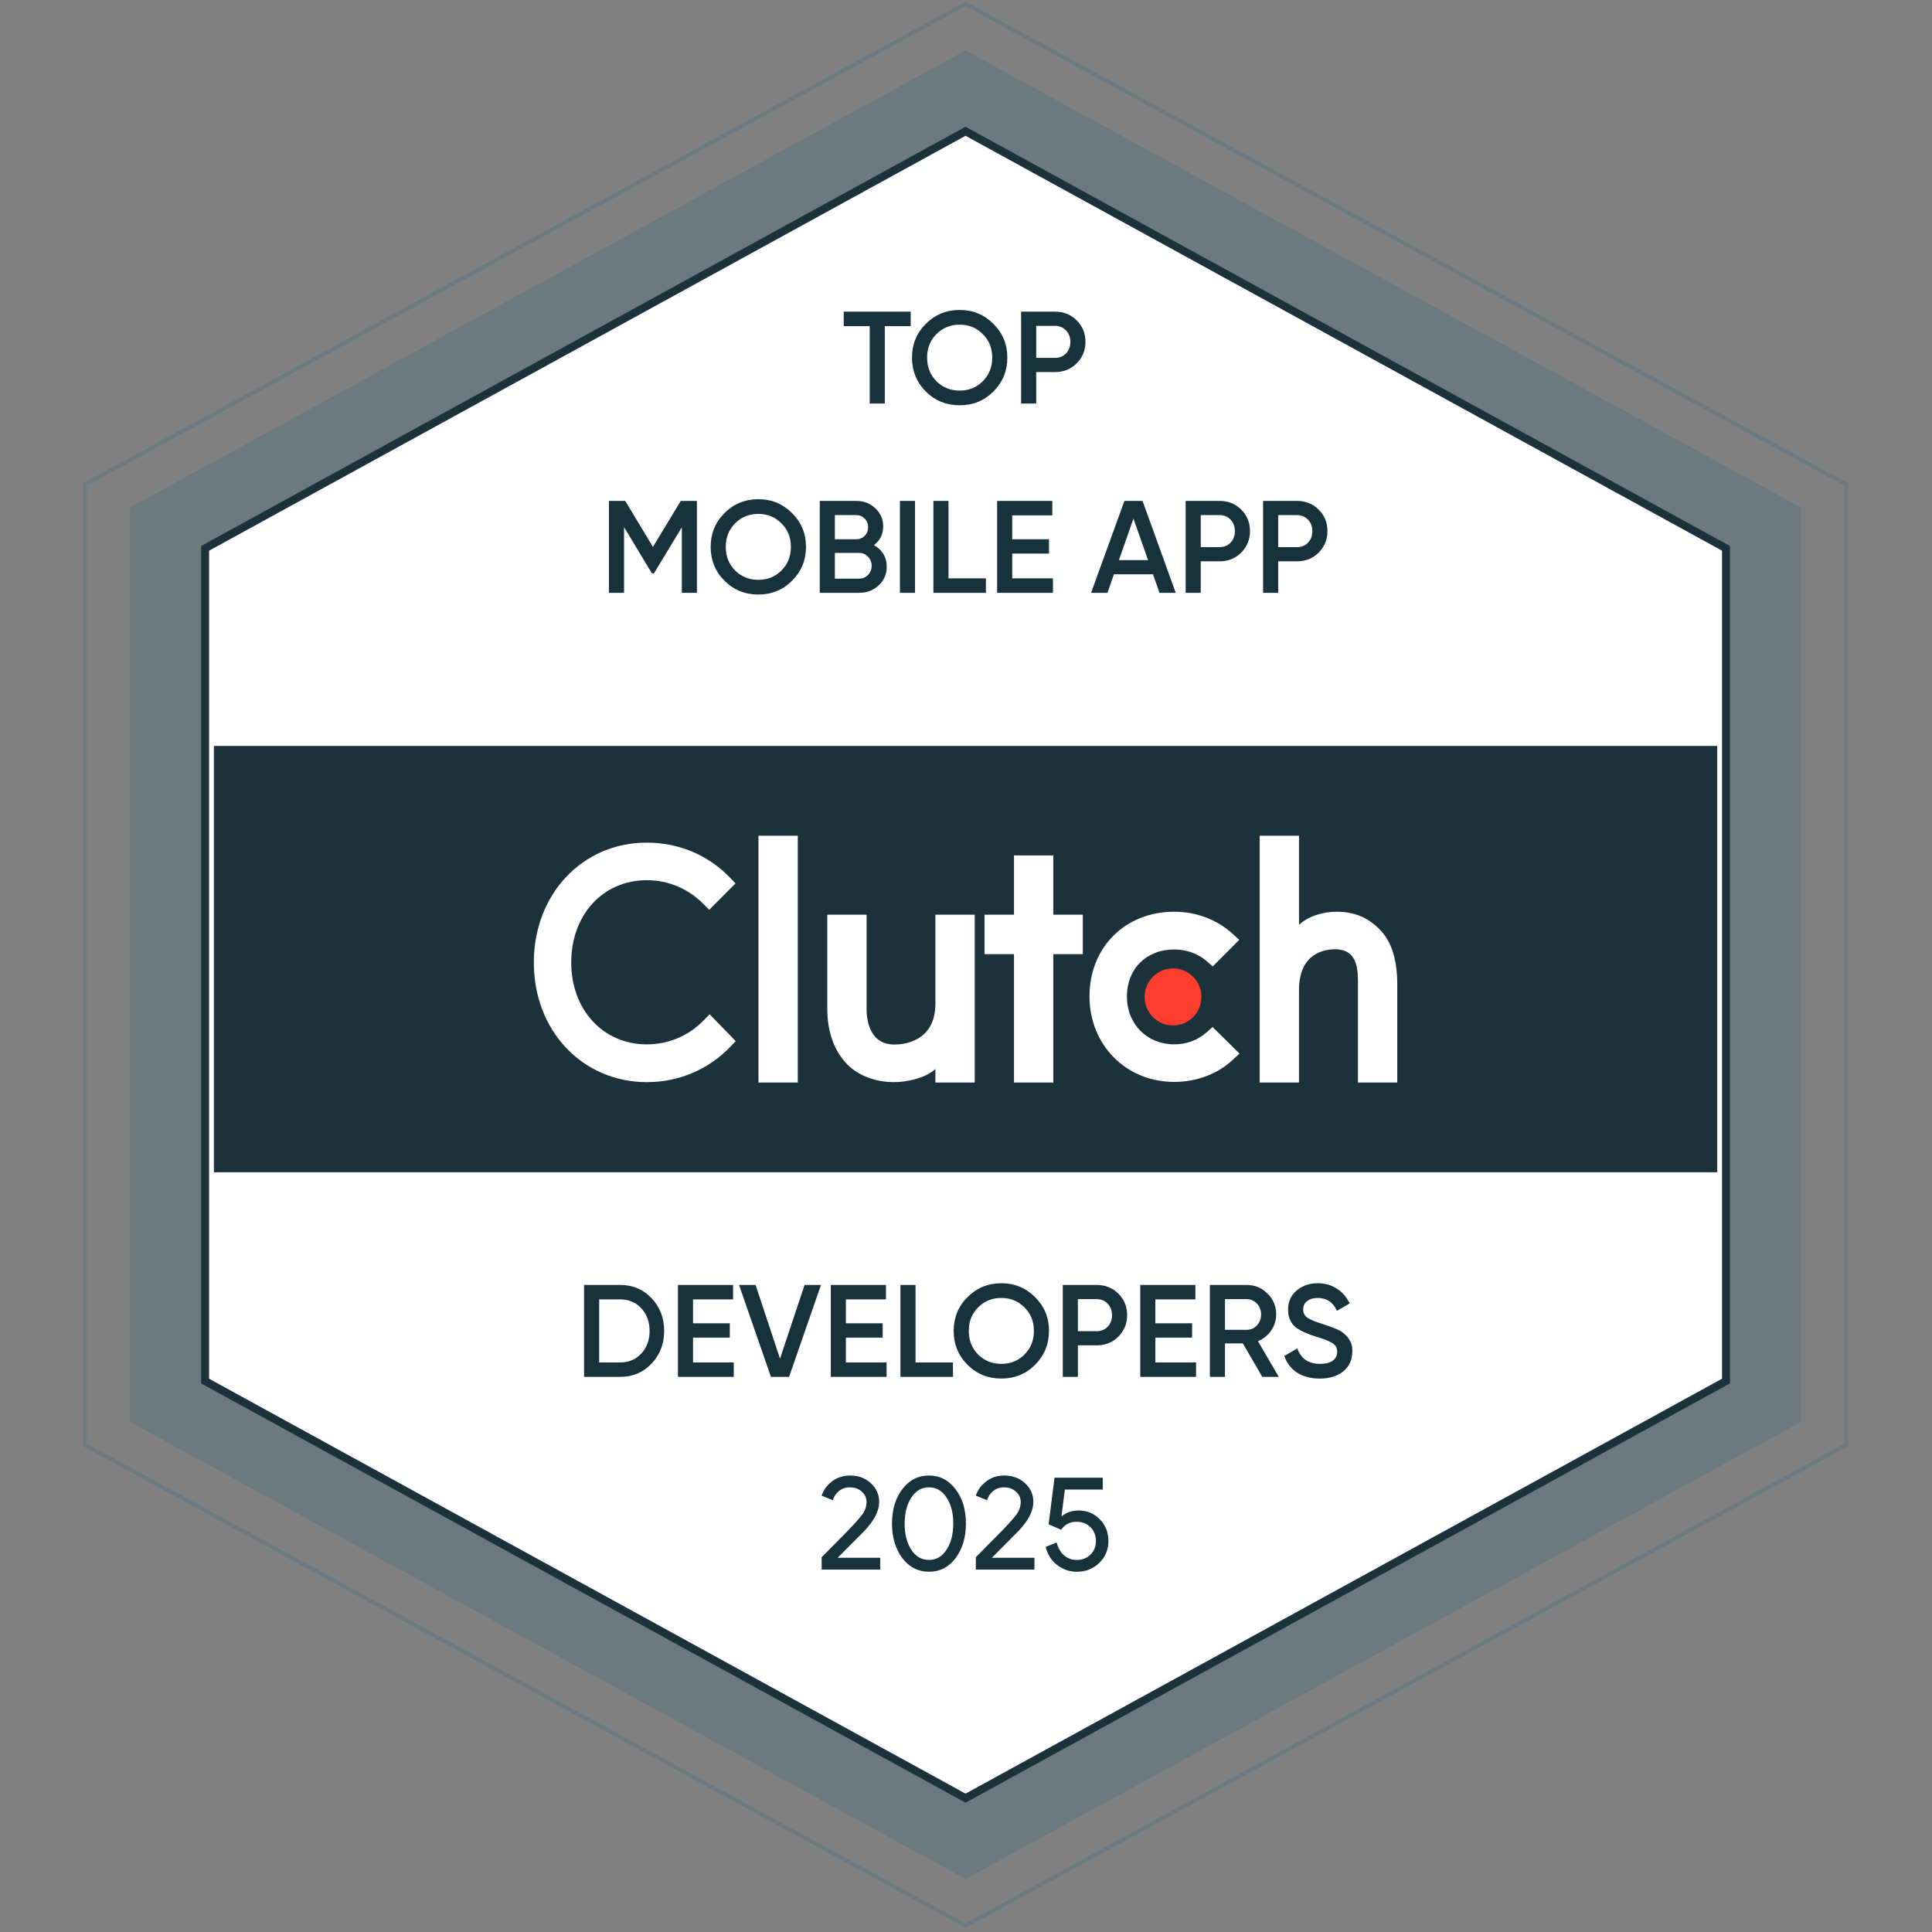 <?xml version="1.0" encoding="UTF-8"?>
<svg xmlns="http://www.w3.org/2000/svg" width="783" height="783" viewBox="0 0 783 783" fill="none">
  <rect x="0" y="0" width="783" height="783" fill="#808080" stroke="none"/>
  <g clip-path="url(#clip0_5490_15501)">
    <g clip-path="url(#clip1_5490_15501)">
      <path d="M34.44 196.349L391.324 1.562L748.214 196.349V585.606L391.324 780.391L34.44 585.606V196.349Z" stroke="#6C797F" stroke-width="1.609"></path>
      <path d="M391.316 20.406L729.956 205.693V576.256L391.316 761.541L52.682 576.256V205.693L391.316 20.408V20.406Z" fill="#6C797F"></path>
      <path d="M83.125 222.231L391.316 53.195L699.513 222.231V559.718L391.316 728.757L83.125 559.718V222.231Z" fill="white" stroke="#1C323B" stroke-width="3.218"></path>
      <path d="M695.963 302.312H86.689V475.091H695.963V302.312Z" fill="#1C323B"></path>
      <path d="M307.397 338.688H323.332V438.721H307.397V338.688ZM379.091 406.811C379.091 422.116 366.281 423.335 362.466 423.335C352.946 423.335 351.215 414.387 351.215 408.98V370.696H335.28V408.9C335.28 418.388 338.246 426.216 343.44 431.43C348.025 436.039 354.903 438.561 362.347 438.561C367.627 438.561 375.11 436.91 379.091 433.261V438.721H395.026V370.696H379.091V406.811ZM426.887 346.694H410.953V370.696H399.005V386.703H410.953V438.721H426.887V386.703H438.835V370.696H426.887V346.694ZM489.007 418.381C485.537 421.512 480.954 423.249 475.933 423.249C464.847 423.249 456.714 415.077 456.714 403.852C456.714 392.628 464.587 384.799 475.933 384.799C480.868 384.799 485.537 386.451 489.094 389.583L491.509 391.673L502.248 380.886L499.562 378.451C493.24 372.712 484.848 369.502 475.925 369.502C456.011 369.502 441.548 383.937 441.548 403.766C441.548 423.522 456.355 438.475 475.925 438.475C485.021 438.475 493.498 435.257 499.741 429.426L502.334 426.992L491.429 416.212L489.007 418.381ZM559.114 376.627C554.524 372.024 549.151 369.502 541.7 369.502C536.42 369.502 530.436 371.153 526.456 374.802V338.688H510.521V438.721H526.456V401.244C526.456 385.941 537.283 384.72 541.089 384.72C550.616 384.72 550.351 393.683 550.351 399.077V438.721H566.286V399.163C566.286 389.675 564.309 381.847 559.114 376.627Z" fill="white"></path>
      <path d="M475.41 392.453C478.461 392.453 481.393 393.674 483.55 395.844C485.713 398.018 486.928 400.96 486.926 404.028C486.926 407.093 485.712 410.039 483.55 412.209C482.484 413.282 481.215 414.134 479.818 414.716C478.422 415.299 476.924 415.598 475.41 415.599C473.895 415.599 472.397 415.299 470.998 414.716C469.6 414.136 468.331 413.282 467.263 412.209C465.1 410.036 463.885 407.095 463.887 404.028C463.887 400.957 465.1 398.011 467.263 395.844C468.331 394.77 469.6 393.918 470.998 393.336C472.397 392.754 473.895 392.455 475.41 392.453Z" fill="#FF3D2E"></path>
      <path d="M285.099 413.604C279.043 419.866 270.81 423.263 262.154 423.263C244.408 423.263 231.505 409.258 231.505 390.033C231.505 370.729 244.408 356.718 262.154 356.718C270.731 356.718 278.863 360.108 285.013 366.291L287.435 368.725L298.09 358.025L295.748 355.591C286.918 346.456 274.97 341.5 262.154 341.5C236.008 341.5 216.353 362.376 216.353 390.12C216.353 417.777 236.095 438.567 262.154 438.567C275.056 438.567 287.004 433.525 295.834 424.39L298.176 421.956L287.615 411.082L285.099 413.604Z" fill="white"></path>
      <path d="M341.94 126.307H369.082V132.162H358.598V163.563H352.477V132.163H341.94V126.307ZM402.61 158.667C398.885 162.392 394.327 164.255 388.933 164.255C383.541 164.255 378.964 162.392 375.202 158.667C371.477 154.905 369.614 150.328 369.614 144.936C369.614 139.542 371.477 134.984 375.202 131.258C378.964 127.497 383.541 125.617 388.933 125.617C394.327 125.617 398.885 127.497 402.61 131.258C406.372 134.984 408.252 139.542 408.252 144.936C408.252 150.328 406.372 154.907 402.61 158.667ZM379.513 154.516C382.104 157.034 385.244 158.294 388.933 158.294C392.658 158.294 395.781 157.034 398.3 154.516C400.854 151.961 402.132 148.768 402.132 144.936C402.132 141.104 400.854 137.928 398.3 135.41C395.781 132.855 392.658 131.578 388.933 131.578C385.208 131.578 382.068 132.855 379.513 135.41C376.994 137.93 375.734 141.104 375.734 144.936C375.734 148.732 376.994 151.925 379.513 154.516ZM413.835 126.309H427.566C431.078 126.309 434.006 127.48 436.347 129.822C438.725 132.163 439.913 135.072 439.913 138.55C439.913 141.99 438.725 144.9 436.347 147.278C434.006 149.619 431.078 150.79 427.566 150.79H419.955V163.563H413.835V126.309ZM419.955 145.042H427.566C429.375 145.042 430.866 144.438 432.036 143.233C433.207 141.99 433.793 140.431 433.793 138.55C433.793 136.668 433.207 135.125 432.036 133.92C430.866 132.677 429.375 132.057 427.566 132.057H419.955V145.042ZM275.906 203.008H282.452V240.262H276.332V213.706L264.996 232.439H264.251L252.915 213.652V240.262H246.795V203.008H253.394L264.624 221.635L275.906 203.008ZM321.013 235.366C317.288 239.092 312.73 240.954 307.336 240.954C301.943 240.954 297.366 239.092 293.605 235.366C289.88 231.605 288.017 227.028 288.017 221.635C288.017 216.241 289.88 211.683 293.605 207.958C297.366 204.196 301.943 202.317 307.336 202.317C312.73 202.317 317.288 204.196 321.013 207.958C324.775 211.683 326.655 216.241 326.655 221.635C326.655 227.028 324.775 231.605 321.013 235.366ZM297.916 231.215C300.506 233.734 303.646 234.994 307.336 234.994C311.061 234.994 314.184 233.734 316.702 231.215C319.257 228.66 320.534 225.467 320.534 221.635C320.534 217.804 319.257 214.628 316.702 212.109C314.184 209.554 311.061 208.277 307.336 208.277C303.61 208.277 300.47 209.554 297.916 212.109C295.397 214.628 294.137 217.804 294.137 221.635C294.137 225.431 295.397 228.624 297.916 231.215ZM354.165 220.944C355.75 221.751 357.078 222.986 357.997 224.509C358.918 225.999 359.38 227.702 359.38 229.618C359.38 232.669 358.299 235.206 356.134 237.229C353.969 239.251 351.327 240.262 348.204 240.262H332.238V203.008H347.033C350.084 203.008 352.657 204.001 354.75 205.989C356.879 207.975 357.943 210.423 357.943 213.333C357.943 216.526 356.683 219.062 354.165 220.944ZM347.033 208.756H338.358V218.549H347.033C348.381 218.549 349.517 218.087 350.439 217.165C351.361 216.207 351.823 215.036 351.823 213.652C351.823 212.269 351.361 211.115 350.439 210.193C349.517 209.235 348.381 208.756 347.033 208.756ZM338.358 234.515H348.204C349.624 234.515 350.812 234.017 351.77 233.024C352.764 231.995 353.26 230.753 353.26 229.299C353.26 227.843 352.764 226.619 351.77 225.627C350.812 224.597 349.624 224.084 348.204 224.084H338.358V234.515ZM364.721 240.262V203.008H370.841V240.262H364.721ZM384.406 203.008V234.408H399.574V240.262H378.286V203.008H384.406ZM410.237 224.35V234.408H426.735V240.262H404.116V203.008H426.469V208.863H410.237V218.549H425.138V224.35H410.237ZM476.51 240.262H469.91L467.302 232.758H451.443L448.835 240.262H442.183L455.701 203.008H463.045L476.51 240.262ZM459.373 210.193L453.465 227.011H465.28L459.373 210.193ZM480.517 203.008H494.247C497.76 203.008 500.687 204.179 503.029 206.521C505.405 208.863 506.594 211.771 506.594 215.249C506.594 218.69 505.405 221.599 503.029 223.977C500.687 226.319 497.76 227.49 494.247 227.49H486.637V240.262H480.517V203.008ZM486.637 221.742H494.247C496.057 221.742 497.547 221.138 498.718 219.932C499.889 218.69 500.474 217.129 500.474 215.249C500.474 213.368 499.889 211.824 498.718 210.619C497.547 209.376 496.057 208.756 494.247 208.756H486.637V221.742ZM511.907 203.008H525.638C529.15 203.008 532.077 204.179 534.419 206.521C536.797 208.863 537.985 211.771 537.985 215.249C537.985 218.69 536.797 221.599 534.419 223.977C532.077 226.319 529.15 227.49 525.638 227.49H518.027V240.262H511.907V203.008ZM518.027 221.742H525.638C527.447 221.742 528.937 221.138 530.108 219.932C531.279 218.69 531.865 217.129 531.865 215.249C531.865 213.368 531.279 211.824 530.108 210.619C528.937 209.376 527.447 208.756 525.638 208.756H518.027V221.742ZM236.713 520.763H251.348C256.457 520.763 260.696 522.554 264.068 526.138C267.474 529.721 269.177 534.138 269.177 539.39C269.177 544.605 267.474 549.023 264.068 552.642C260.696 556.225 256.457 558.017 251.348 558.017H236.713V520.763ZM242.833 552.163H251.348C254.861 552.163 257.716 550.956 259.917 548.544C262.152 546.13 263.27 543.079 263.27 539.39C263.27 535.699 262.152 532.648 259.917 530.236C257.716 527.822 254.861 526.617 251.348 526.617H242.833V552.163ZM280.876 542.104V552.163H297.374V558.017H274.756V520.763H297.108V526.617H280.876V536.303H295.778V542.104H280.876ZM319.796 558.017H312.451L299.519 520.763H306.224L316.123 550.619L326.075 520.763H332.728L319.796 558.017ZM342.827 542.104V552.163H359.325V558.017H336.707V520.763H359.059V526.617H342.827V536.303H357.729V542.104H342.827ZM371.049 520.763V552.163H386.217V558.017H364.929V520.763H371.049ZM419.502 553.121C415.776 556.846 411.218 558.709 405.824 558.709C400.432 558.709 395.855 556.846 392.093 553.121C388.368 549.359 386.505 544.782 386.505 539.39C386.505 533.996 388.368 529.438 392.093 525.712C395.855 521.951 400.432 520.071 405.824 520.071C411.218 520.071 415.776 521.951 419.502 525.712C423.263 529.438 425.143 533.996 425.143 539.39C425.143 544.782 423.263 549.359 419.502 553.121ZM396.404 548.97C398.995 551.488 402.135 552.748 405.824 552.748C409.549 552.748 412.672 551.488 415.191 548.97C417.745 546.415 419.023 543.222 419.023 539.39C419.023 535.558 417.745 532.382 415.191 529.864C412.672 527.309 409.549 526.032 405.824 526.032C402.099 526.032 398.959 527.309 396.404 529.864C393.886 532.382 392.625 535.558 392.625 539.39C392.625 543.186 393.886 546.379 396.404 548.97ZM430.726 520.763H444.457C447.97 520.763 450.897 521.934 453.238 524.275C455.616 526.617 456.804 529.525 456.804 533.004C456.804 536.444 455.616 539.354 453.238 541.732C450.897 544.073 447.97 545.244 444.457 545.244H436.847V558.017H430.726V520.763ZM436.847 539.496H444.457C446.267 539.496 447.757 538.892 448.928 537.687C450.098 536.444 450.684 534.883 450.684 533.004C450.684 531.122 450.098 529.579 448.928 528.373C447.757 527.131 446.267 526.511 444.457 526.511H436.847V539.496ZM468.239 542.104V552.163H484.737V558.017H462.118V520.763H484.471V526.617H468.239V536.303H483.14V542.104H468.239ZM518.279 558.017H511.574L503.697 544.446H496.459V558.017H490.339V520.763H505.241C508.576 520.763 511.397 521.934 513.702 524.275C516.044 526.545 517.215 529.366 517.215 532.737C517.215 535.114 516.523 537.296 515.139 539.283C513.831 541.203 511.978 542.685 509.817 543.541L518.279 558.017ZM505.241 526.511H496.459V538.964H505.241C506.873 538.964 508.257 538.36 509.392 537.155C510.526 535.948 511.095 534.475 511.095 532.737C511.095 530.998 510.526 529.525 509.392 528.32C508.257 527.113 506.873 526.511 505.241 526.511ZM534.857 558.709C531.274 558.709 528.224 557.91 525.704 556.314C523.221 554.681 521.482 552.429 520.488 549.555L525.757 546.468C527.247 550.654 530.334 552.748 535.017 552.748C537.288 552.748 539.009 552.304 540.179 551.418C541.35 550.53 541.936 549.342 541.936 547.852C541.936 546.362 541.316 545.208 540.073 544.393C538.832 543.576 536.632 542.69 533.474 541.732C530.246 540.774 527.638 539.637 525.65 538.326C523.238 536.622 522.031 534.121 522.031 530.822C522.031 527.522 523.202 524.914 525.544 522.998C527.851 521.046 530.672 520.071 534.006 520.071C536.952 520.071 539.541 520.797 541.776 522.253C544.047 523.671 545.786 525.676 546.992 528.267L541.829 531.247C540.269 527.769 537.661 526.032 534.006 526.032C532.232 526.032 530.813 526.457 529.748 527.309C528.684 528.124 528.152 529.242 528.152 530.662C528.152 532.046 528.684 533.144 529.748 533.961C530.813 534.741 532.782 535.575 535.656 536.463C537.431 537.065 538.459 537.421 538.742 537.527C539.204 537.668 540.126 538.023 541.51 538.592C542.646 539.052 543.551 539.55 544.224 540.082C546.992 542.245 548.269 544.8 548.056 547.745C548.056 551.116 546.832 553.794 544.384 555.782C542.008 557.732 538.832 558.709 534.857 558.709Z" fill="#18323C"></path>
      <path d="M449.218 624.479C449.218 628.037 447.983 631.014 445.514 633.411C443.045 635.807 439.996 637.005 436.365 637.005C433.46 637.005 430.828 636.097 428.468 634.282C426.108 632.467 424.547 630.016 423.785 626.93L428.25 625.133C428.795 627.311 429.775 629.036 431.191 630.306C432.644 631.577 434.332 632.212 436.256 632.212C438.58 632.212 440.468 631.504 441.92 630.089C443.409 628.636 444.153 626.785 444.153 624.534C444.153 622.246 443.409 620.376 441.92 618.924C440.468 617.472 438.598 616.746 436.311 616.746C433.66 616.746 431.572 617.817 430.048 619.959L424.983 617.781L427.379 598.883H446.93V603.675H431.572L430.211 614.35L430.429 614.404C432.28 612.915 434.531 612.171 437.182 612.171C440.522 612.171 443.354 613.351 445.678 615.711C448.038 618.071 449.218 620.994 449.218 624.479Z" fill="#18323C"></path>
      <path d="M419.235 631.33V636.122H395.491V631.112L405.13 621.363C408.361 618.06 410.594 615.591 411.829 613.957C413.063 612.287 413.68 610.544 413.68 608.729C413.68 607.095 413.045 605.697 411.774 604.535C410.504 603.373 408.87 602.792 406.873 602.792C405.166 602.792 403.696 603.301 402.462 604.317C401.227 605.334 400.428 606.568 400.065 608.021L395.491 606.169C396.217 603.882 397.615 601.957 399.684 600.396C401.754 598.799 404.186 598 406.982 598C410.358 598 413.172 599.035 415.423 601.104C417.674 603.174 418.8 605.715 418.8 608.729C418.8 612.323 416.821 616.208 412.864 620.383L401.971 631.33H419.235Z" fill="#18323C"></path>
      <path d="M361.512 617.497C361.512 611.833 362.91 607.167 365.706 603.5C368.501 599.833 372.096 598 376.489 598C380.882 598 384.476 599.852 387.272 603.555C390.068 607.222 391.465 611.869 391.465 617.497C391.465 623.088 390.068 627.753 387.272 631.493C384.476 635.16 380.882 636.994 376.489 636.994C372.096 636.994 368.501 635.16 365.706 631.493C362.91 627.753 361.512 623.088 361.512 617.497ZM386.346 617.497C386.346 613.213 385.438 609.691 383.623 606.931C381.844 604.172 379.466 602.792 376.489 602.792C373.512 602.792 371.134 604.172 369.354 606.931C367.539 609.691 366.631 613.213 366.631 617.497C366.631 621.781 367.539 625.321 369.354 628.116C371.134 630.84 373.512 632.201 376.489 632.201C379.466 632.201 381.844 630.821 383.623 628.062C385.438 625.266 386.346 621.745 386.346 617.497Z" fill="#18323C"></path>
      <path d="M356.745 631.33V636.122H333V631.112L342.639 621.363C345.871 618.06 348.104 615.591 349.338 613.957C350.572 612.287 351.19 610.544 351.19 608.729C351.19 607.095 350.554 605.697 349.284 604.535C348.013 603.373 346.379 602.792 344.382 602.792C342.676 602.792 341.205 603.301 339.971 604.317C338.736 605.334 337.938 606.568 337.575 608.021L333 606.169C333.726 603.882 335.124 601.957 337.193 600.396C339.263 598.799 341.695 598 344.491 598C347.868 598 350.681 599.035 352.932 601.104C355.183 603.174 356.309 605.715 356.309 608.729C356.309 612.323 354.33 616.208 350.373 620.383L339.481 631.33H356.745Z" fill="#18323C"></path>
    </g>
  </g>
  <defs>
    <clipPath id="clip0_5490_15501">
      <rect width="782.647" height="782.647" fill="white"></rect>
    </clipPath>
    <clipPath id="clip1_5490_15501">
      <rect width="782.647" height="782.647" fill="white"></rect>
    </clipPath>
  </defs>
</svg>
